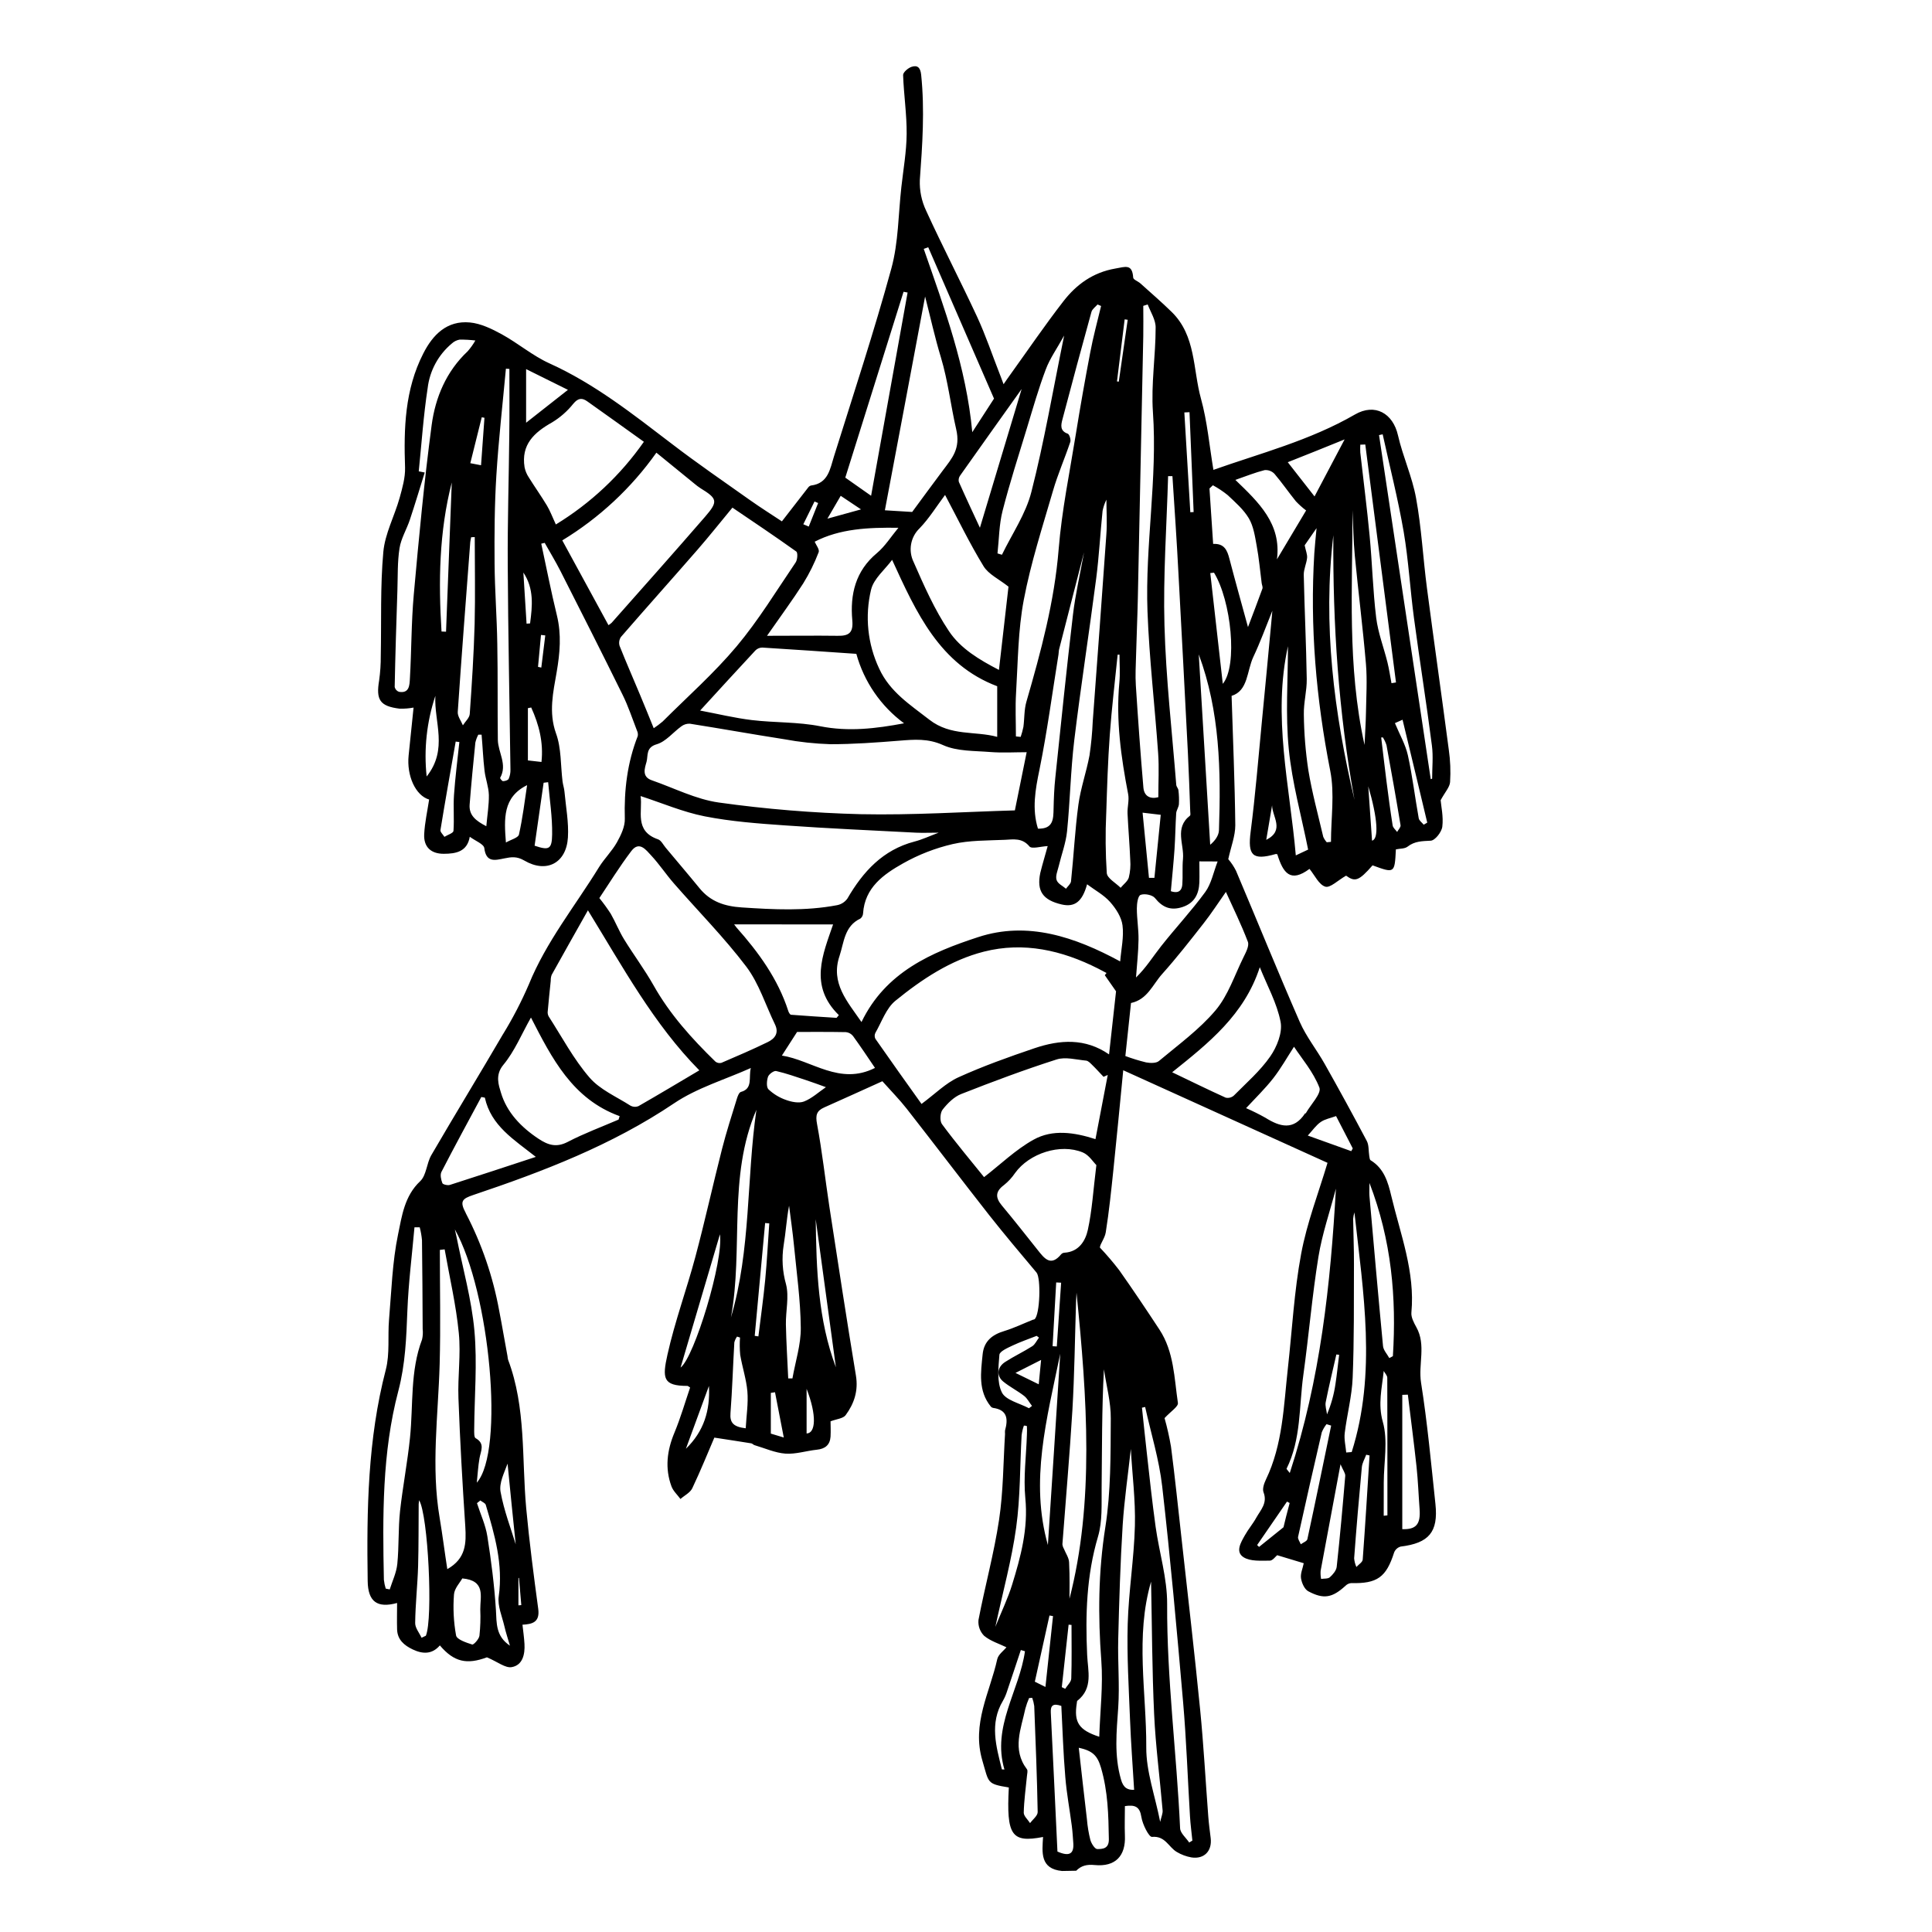 <?xml version="1.0" encoding="UTF-8"?>
<!-- Uploaded to: SVG Repo, www.svgrepo.com, Generator: SVG Repo Mixer Tools -->
<svg fill="#000000" width="800px" height="800px" version="1.1" viewBox="144 144 512 512" xmlns="http://www.w3.org/2000/svg">
 <path d="m425.46 639.83c-5.871-0.562-5.289-4.938-5.039-9.012-8.371 1.625-9.738-0.418-9.074-13.121-5.922-0.973-5.246-1.172-7.012-7.133-2.879-9.758 1.992-18.027 3.945-26.859 0.273-1.246 1.699-2.238 2.434-3.16-1.949-0.949-4.211-1.633-5.887-3.023v0.004c-1.113-1.105-1.668-2.652-1.52-4.211 1.699-8.883 4.125-17.648 5.461-26.574 1.129-7.484 1.102-15.113 1.578-22.723v0.004c-0.027-0.309-0.027-0.621 0-0.93 0.828-3.008 0.664-5.469-3.188-5.988-0.234-0.051-0.441-0.18-0.59-0.367-3.383-4.176-2.641-9.02-2.16-13.805 0.34-3.492 2.512-5.231 5.758-6.203 2.59-0.793 5.039-1.98 7.57-2.988 0.145-0.059 0.332-0.043 0.438-0.137 1.441-1.188 1.719-10.934 0.52-12.359-4.238-5.039-8.484-10.078-12.543-15.215-7.34-9.355-14.516-18.812-21.836-28.172-1.895-2.426-4.074-4.629-6.477-7.32-4.938 2.231-10.164 4.613-15.41 6.945-2.043 0.906-2.34 2.074-1.906 4.383 1.352 7.242 2.16 14.582 3.262 21.859 2.297 14.957 4.578 29.906 7.047 44.832 0.668 4.031-0.48 7.422-2.727 10.473-0.664 0.898-2.391 1.023-4 1.633 0 0.871 0.086 2.477 0 4.059-0.152 2.211-1.441 3.246-3.641 3.469-2.785 0.289-5.586 1.23-8.312 1.035-2.727-0.195-5.477-1.441-8.199-2.246-0.309-0.086-0.555-0.434-0.863-0.477-2.879-0.477-5.809-0.906-9.781-1.52-1.633 3.801-3.598 8.688-5.852 13.43-0.562 1.172-2.066 1.898-3.129 2.836-0.805-1.102-1.914-2.102-2.375-3.332-1.785-4.836-1.188-9.543 0.793-14.273 1.625-3.906 2.801-8.004 4.144-11.941-0.453-0.281-0.582-0.426-0.719-0.426-6.477 0-6.695-1.992-5.281-8.312 1.949-8.75 5.082-17.23 7.398-25.91 2.535-9.484 4.637-19.086 7.066-28.594 1.145-4.504 2.59-8.926 3.953-13.371 0.195-0.633 0.57-1.59 1.035-1.715 3.266-0.871 2-3.852 2.633-6.34-6.816 3.059-14.234 5.238-20.34 9.355-16.453 11.078-34.633 18.043-53.188 24.285-2.965 1-3.707 1.648-2 4.816l-0.012 0.008c4.242 8.141 7.231 16.871 8.867 25.902 0.785 3.996 1.441 8.012 2.195 12.02 0.023 0.312 0.074 0.621 0.152 0.922 4.801 12.73 3.598 26.184 4.801 39.348 0.828 8.91 1.988 17.801 3.188 26.672 0.48 3.598-1.613 4.051-4.176 4.203 0.195 1.77 0.438 3.434 0.531 5.109 0.152 2.758-0.488 5.629-3.391 6.133-1.707 0.297-3.766-1.441-6.559-2.598-5.277 1.957-8.688 1.301-12.473-3.16-2.074 2.418-4.57 2.316-7.199 1.066-2.262-1.078-4.066-2.582-4.137-5.34-0.066-2.309 0-4.629 0-6.969-5.246 1.441-7.715-0.332-7.793-5.801-0.281-18.836 0-37.605 4.809-56.051 1.086-4.203 0.477-8.816 0.848-13.23 0.648-7.562 0.863-15.242 2.402-22.637 1.008-4.836 1.684-10.141 5.852-14.055 1.668-1.57 1.699-4.742 2.949-6.902 6.285-10.797 12.789-21.418 19.074-32.188l0.008 0.004c2.555-4.176 4.812-8.531 6.75-13.027 4.613-11.371 12.328-20.871 18.641-31.156 1.441-2.297 3.426-4.219 4.731-6.551 1.066-1.906 2.16-4.195 2.078-6.285-0.215-7.543 0.664-14.832 3.434-21.879 0.082-0.488 0.008-0.992-0.215-1.438-1.238-3.18-2.309-6.477-3.816-9.5-5.398-10.969-10.926-21.871-16.453-32.77-1.297-2.539-2.785-4.988-4.18-7.473l-0.914 0.215c1.367 6.32 2.598 12.676 4.133 18.949 1.254 5.117 0.828 10.02-0.066 15.18-0.891 5.16-2.16 10.551-0.16 16.137 1.441 3.945 1.203 8.477 1.734 12.738 0.121 0.922 0.434 1.812 0.512 2.727 0.367 4.043 1.16 8.117 0.914 12.129-0.418 6.781-5.664 9.566-11.566 6.109-2-1.164-3.441-0.941-5.305-0.562-2.383 0.477-4.809 1.203-5.289-2.727-0.137-1.074-2.348-1.895-3.852-3.008-0.676 3.945-3.641 4.512-6.91 4.512-3.375 0-5.34-1.801-5.168-5.211 0.16-3.074 0.848-6.125 1.309-9.164-3.598-1.051-5.988-6.297-5.434-11.688 0.438-4.238 0.879-8.477 1.309-12.688l0.004 0.004c-1.223 0.227-2.465 0.324-3.707 0.289-5.219-0.648-6.297-2.316-5.418-7.508 0.301-2.156 0.445-4.336 0.43-6.512 0.188-9.168-0.152-18.391 0.676-27.508 0.438-4.867 2.973-9.523 4.32-14.336 0.719-2.606 1.512-5.356 1.441-8.004-0.359-10.422-0.059-20.691 4.816-30.23 2.547-5.039 6.312-8.816 12.363-8.25 2.879 0.266 5.836 1.699 8.457 3.137 4.32 2.375 8.176 5.691 12.637 7.707 11.949 5.406 22.066 13.422 32.387 21.297 6.699 5.141 13.676 9.926 20.57 14.812 2.965 2.102 6.047 4.043 8.637 5.758 2.348-3.039 4.648-6.016 6.969-8.98 0.18-0.258 0.449-0.445 0.754-0.523 4.562-0.555 5.039-4.398 6.066-7.672 5.176-16.555 10.637-33.109 15.215-49.832 1.898-6.93 1.844-14.395 2.656-21.594 0.52-4.684 1.359-9.355 1.402-14.055 0.043-5.203-0.762-10.414-0.941-15.633 0-0.719 1.309-1.852 2.223-2.16 1.57-0.527 2.359 0.164 2.562 2.094 0.965 9.312 0.332 18.578-0.352 27.867-0.109 2.816 0.465 5.617 1.672 8.16 4.32 9.449 9.141 18.715 13.504 28.105 2.273 4.914 4 10.078 5.973 15.113 0.297 0.719 0.574 1.52 1.043 2.766 0.719-1.066 1.203-1.734 1.676-2.398 4.715-6.559 9.262-13.242 14.207-19.621 3.449-4.441 7.824-7.613 13.719-8.637 2.672-0.453 4.492-1.34 4.75 2.398 0.035 0.547 1.273 0.973 1.895 1.527 2.793 2.512 5.644 4.973 8.328 7.602 6.422 6.289 5.578 15.148 7.723 22.902 1.691 6.102 2.238 12.516 3.312 18.922 12.316-4.363 25.57-7.766 37.512-14.676 5.277-3.051 10.078-0.352 11.406 5.551 1.281 5.606 3.769 10.969 4.785 16.605 1.441 7.859 1.844 15.883 2.879 23.809 1.871 14.293 3.914 28.574 5.793 42.867v-0.004c0.41 2.84 0.523 5.715 0.344 8.578-0.102 1.375-1.34 2.664-2.504 4.816 0.137 1.621 0.77 4.367 0.445 7.004-0.172 1.441-1.93 3.664-3.074 3.723-2.254 0.121-4.246 0.102-6.144 1.582-0.762 0.59-2.059 0.488-3.086 0.719-0.324 6.375-0.324 6.375-6.184 4.231-3.641 4.176-4.648 4.441-7.016 2.734-2.16 1.223-4.219 3.316-5.508 2.914-1.707-0.527-2.793-3.016-4.188-4.707-5.039 3.742-6.981 1.137-8.527-3.871h-0.004c-0.141-0.051-0.289-0.074-0.438-0.062-6.168 1.762-7.434 0.359-6.621-5.945 1.258-9.754 2.043-19.57 2.992-29.363 0.855-8.785 1.688-17.574 2.504-26.371 0.086-0.848 0.152-1.691 0.25-2.793-1.727 4.262-3.188 8.328-5.039 12.234-1.75 3.758-1.352 8.953-5.758 10.32 0.359 11.516 0.855 22.895 0.98 34.281 0 2.844-1.145 5.691-1.863 8.996h0.004c0.809 0.938 1.496 1.973 2.051 3.078 5.656 13.344 11.09 26.773 16.891 40.055 1.719 3.922 4.5 7.371 6.613 11.133 3.809 6.75 7.527 13.551 11.148 20.398 0.598 1.121 0.438 2.633 0.656 3.965 0.07 0.402 0.102 1.008 0.367 1.164 3.547 2.16 4.598 5.758 5.461 9.414 2.434 10.199 6.348 20.152 5.34 30.949-0.113 1.246 0.664 2.691 1.316 3.879 2.629 4.715 0.469 9.801 1.246 14.711 1.684 10.652 2.664 21.41 3.809 32.137 0.793 7.449-1.742 10.371-9.219 11.285-0.789 0.223-1.43 0.801-1.727 1.562-2.094 6.578-4.477 8.293-11.395 8.113-0.57 0.055-1.102 0.312-1.504 0.719-3.469 3.168-5.758 3.648-9.867 1.441-0.992-0.547-1.707-2.16-1.906-3.41-0.203-1.254 0.426-2.547 0.719-4.016l-7.039-2.125c-0.426 0.332-1.188 1.441-1.941 1.441-2.352 0-5.133 0.238-6.953-0.891-2.281-1.441-0.719-3.938 0.332-5.824 0.906-1.625 2.16-3.074 3.039-4.691 1.16-2.051 3.008-3.863 1.906-6.707-0.352-0.906 0.137-2.34 0.625-3.356 4.504-9.355 4.707-19.52 5.824-29.508 1.129-10.121 1.656-20.348 3.519-30.328 1.539-8.277 4.648-16.25 6.988-24.117l-54.137-24.535c-0.938 9.516-1.719 17.906-2.598 26.285-0.582 5.562-1.152 11.133-2.031 16.656-0.258 1.633-1.539 3.117-1.555 4.051l-0.004-0.008c1.801 1.902 3.504 3.898 5.102 5.973 3.664 5.188 7.199 10.465 10.688 15.777 3.863 5.887 3.906 12.832 4.887 19.434 0.145 0.973-1.941 2.273-3.543 4.023l0.004-0.004c0.703 2.492 1.273 5.016 1.707 7.566 1.059 8.141 1.898 16.316 2.809 24.473 1.664 15.059 3.426 30.098 4.91 45.172 0.93 9.43 1.441 18.895 2.16 28.344 0.145 1.938 0.41 3.859 0.641 5.758 0.402 3.398-1.719 5.629-5.102 5.109l-0.008-0.004c-1.367-0.242-2.68-0.73-3.871-1.441-2.16-1.258-3.043-4.32-6.57-3.996-0.805 0.078-2.519-3.324-2.82-5.281-0.418-2.734-1.668-3.281-4.363-2.879 0 2.555-0.102 5.188 0 7.809 0.246 5.418-2.535 8.348-8.031 7.809-2.035-0.203-3.519 0.145-4.879 1.512zm-12.508-281.07c1.215-5.988 2.16-10.715 3.125-15.418-3.238 0-6.477 0.207-9.664-0.051-4.211-0.34-8.789-0.16-12.48-1.828-4.016-1.812-7.637-1.488-11.602-1.172-6.09 0.488-12.234 0.938-18.301 0.93h-0.004c-4.106-0.133-8.195-0.574-12.234-1.324-8.336-1.297-16.641-2.793-24.973-4.109h-0.004c-0.82-0.039-1.629 0.219-2.281 0.719-2.16 1.57-4.082 4.023-6.477 4.723-2.981 0.855-2.262 3.023-2.727 4.691-0.469 1.668-1.309 3.922 1.395 4.859 5.902 2.051 11.68 5.039 17.754 5.894 12.477 1.746 25.043 2.777 37.637 3.094 13.773 0.289 27.586-0.633 40.836-1.008zm8.637 9.465c-1.727 0.078-4.168 0.836-4.777 0.086-1.938-2.332-4.269-1.852-6.535-1.75-4.613 0.203-9.355 0.109-13.805 1.129-4.613 1.07-9.051 2.797-13.172 5.125-5.109 2.879-10.125 6.371-10.578 13.242v0.004c-0.031 0.543-0.293 1.047-0.723 1.379-4.238 1.992-4.32 6.297-5.519 9.91-2.434 7.199 2.109 12.09 5.824 17.504 6.391-13.273 18.59-18.484 30.891-22.5 13.137-4.32 25.68-0.059 37.664 6.434 0.266-3.266 1.016-6.477 0.617-9.566-0.281-2.195-1.77-4.477-3.305-6.203-1.656-1.855-3.996-3.109-6.066-4.656 0.188-0.266 0-0.102-0.051 0.102-1.246 4.469-3.246 6.039-6.715 5.227-4.981-1.164-6.648-3.547-5.656-8.34 0.605-2.484 1.375-4.918 1.965-7.125zm15.195 34.215 0.453-0.59c-0.754-0.395-1.496-0.801-2.254-1.18-9.586-4.844-19.691-7.148-30.23-4.477-8.844 2.246-16.461 7.328-23.449 13.012-2.469 2-3.641 5.613-5.324 8.527-0.242 0.488-0.242 1.062 0 1.551 4.168 5.973 8.391 11.906 12.234 17.273 3.656-2.707 6.414-5.519 9.754-7.047 6.535-2.965 13.336-5.398 20.152-7.707s13.504-2.719 19.793 1.625c0.664-5.965 1.301-11.754 1.852-16.719zm-98.684-123.91c-3.254 3.938-6.168 7.609-9.242 11.141-6.738 7.738-13.582 15.379-20.305 23.133h0.004c-0.473 0.695-0.602 1.566-0.355 2.367 1.707 4.32 3.598 8.578 5.375 12.867 1.215 2.879 2.383 5.809 3.664 8.945l0.004 0.004c0.82-0.547 1.613-1.141 2.367-1.781 6.586-6.578 13.617-12.789 19.582-19.895 5.816-6.93 10.566-14.762 15.668-22.27 0.48-0.719 0.598-2.562 0.164-2.879-5.727-4.09-11.594-8.02-16.926-11.633zm-35.266 103.47c1.078 1.328 2.086 2.711 3.016 4.148 1.266 2.211 2.211 4.621 3.543 6.793 2.519 4.094 5.418 7.969 7.781 12.148 4.32 7.688 10.148 14.145 16.418 20.246h-0.004c0.445 0.352 1.031 0.473 1.582 0.332 4.133-1.77 8.262-3.543 12.293-5.508 1.852-0.898 3.043-2.359 1.914-4.684-2.496-5.125-4.211-10.797-7.586-15.285-5.879-7.758-12.797-14.738-19.215-22.094-2.086-2.391-3.852-5.074-6.008-7.391-1.352-1.441-3.152-3.945-5.254-1.18-3.207 4.227-6 8.781-8.48 12.473zm89.91-17.332c-2.297 0-4.152 0.086-6.004 0-11.574-0.605-23.152-1.109-34.719-1.93-7.117-0.496-14.285-1.027-21.27-2.402-5.758-1.137-11.301-3.527-16.992-5.375 0.605 3.922-1.77 9.277 4.637 11.473 0.828 0.289 1.367 1.441 2.016 2.211 2.992 3.598 6.016 7.117 8.961 10.73 2.945 3.613 6.723 4.809 11.184 5.102 8.457 0.562 16.898 1 25.293-0.598h-0.004c1.094-0.211 2.062-0.836 2.715-1.742 4.152-7.148 9.391-12.91 17.777-15.113 2.07-0.531 4.043-1.469 6.402-2.352zm-92.941 20.578c-3.18 5.648-6.422 11.363-9.609 17.109-0.18 0.496-0.262 1.02-0.242 1.547-0.281 2.719-0.57 5.441-0.805 8.168h-0.004c-0.047 0.457 0.051 0.914 0.273 1.312 3.512 5.449 6.586 11.285 10.797 16.164 2.769 3.219 7.141 5.082 10.852 7.457h0.004c0.66 0.367 1.457 0.414 2.156 0.121 5.391-3.094 10.73-6.289 16.102-9.473-12.047-12.199-20.23-27.289-29.523-42.406zm5.449-75.57c0.293-0.184 0.57-0.391 0.828-0.617 8.285-9.355 16.625-18.715 24.793-28.141 3.512-4.059 3.246-4.785-1.281-7.562v-0.004c-0.523-0.34-1.023-0.711-1.496-1.117l-10.148-8.27c-6.637 9.371-15.125 17.281-24.938 23.242zm132.31 119.2-1.117 0.488c-1.008-1.059-1.988-2.16-3.031-3.168-0.469-0.461-1.027-1.074-1.59-1.121-2.613-0.246-5.484-1.059-7.832-0.301-8.527 2.727-16.934 5.871-25.277 9.156-1.906 0.754-3.598 2.453-4.914 4.125-0.668 0.855-0.793 3.023-0.164 3.859 3.727 5.039 7.746 9.801 11.148 14.035 4.356-3.359 8.379-7.297 13.129-9.926 5.039-2.809 10.797-1.949 16.395-0.137 1.094-5.707 2.172-11.348 3.254-17.012zm-53.98-93.191c-6.16-4.547-10.613-11.031-12.645-18.41-8.637-0.59-16.777-1.164-24.93-1.664h-0.004c-0.684 0.004-1.34 0.281-1.82 0.77-4.836 5.188-9.621 10.438-14.645 15.922 4.606 0.871 9.133 1.973 13.719 2.527 6.016 0.719 12.184 0.461 18.094 1.633 7.527 1.496 14.766 0.625 22.215-0.777zm24.688 3.598v-13.422c-15.242-5.758-21.418-19.434-27.852-33.496-1.898 2.582-4.887 4.981-5.578 7.918h-0.004c-1.68 7.016-0.918 14.395 2.16 20.922 2.844 6.168 8.191 9.551 13.301 13.531 5.656 4.402 12.113 2.934 17.957 4.539zm33.977 84.582c1.793 0.668 3.625 1.23 5.484 1.684 1.094 0.203 2.656 0.25 3.391-0.367 5.16-4.32 10.723-8.355 15.02-13.445 3.34-3.965 5.039-9.301 7.406-14.078 0.625-1.273 1.555-3 1.152-4.066-1.742-4.586-3.914-9.004-5.824-13.223-2.059 2.922-3.828 5.68-5.844 8.242-3.598 4.598-7.199 9.211-11.105 13.574-2.445 2.742-3.871 6.707-8.203 7.621-0.496 4.582-0.988 9.293-1.492 14.051zm-47.797-148.7c-2.297 3.066-4.231 6.234-6.742 8.832-2.422 2.316-3.062 5.93-1.594 8.938 2.75 6.277 5.562 12.645 9.355 18.309 3.09 4.66 8.129 7.637 13.262 10.293 0.906-7.918 1.762-15.418 2.527-22.066-2.504-1.988-5.289-3.262-6.613-5.426-3.676-6.012-6.734-12.363-10.195-18.879zm-79.816-14.086c-5.281-3.777-10.125-7.269-15-10.715-1.383-0.98-2.426-0.898-3.691 0.617-1.578 1.98-3.496 3.668-5.664 4.973-4.742 2.672-8.219 5.879-7.262 11.883 0.199 0.965 0.582 1.879 1.129 2.695 1.555 2.496 3.266 4.902 4.785 7.422 0.836 1.383 1.395 2.922 2.375 5.039v-0.004c9.207-5.613 17.148-13.07 23.328-21.91zm74.527-38.504c-3.598 19.266-7.152 38.051-10.66 56.656l7.234 0.445c2.496-3.375 5.277-7.199 8.117-10.984 2.441-3.254 4.773-5.758 3.535-10.996-1.441-6.246-2.16-12.746-4.039-18.992-1.598-5.234-2.762-10.586-4.188-16.129zm45.387 230.19c-0.82-0.801-1.965-2.676-3.598-3.356-5.953-2.469-14.188 0.238-17.938 5.441-0.824 1.219-1.824 2.305-2.973 3.223-2.266 1.676-2.289 3.289-0.555 5.375 3.219 3.859 6.328 7.809 9.457 11.746 1.785 2.238 3.492 4.637 6.32 1.152v0.004c0.223-0.219 0.516-0.352 0.828-0.367 3.801-0.23 5.551-3.129 6.191-6.023 1.141-5.199 1.445-10.605 2.266-17.195zm-149.84-39.105c-2.453 4.32-4.32 8.938-7.336 12.559-2.238 2.699-1.18 5.461-0.641 7.277 1.547 5.262 5.348 9.234 10.02 12.316 2.512 1.656 4.707 2.359 7.688 0.812 4.32-2.254 8.977-3.973 13.488-5.922l0.281-0.914c-12.516-4.535-17.949-15.332-23.5-26.129zm151.09-188.57-0.938-0.402c-0.555 0.648-1.402 1.211-1.613 1.957-2.625 9.484-5.188 18.988-7.695 28.508-0.359 1.395-0.754 3.031 1.402 3.777 0.445 0.152 0.887 1.578 0.676 2.203-1.441 4.32-3.312 8.543-4.586 12.957-2.785 9.574-5.879 19.109-7.731 28.875-1.527 8.039-1.547 16.383-2.043 24.602-0.238 3.852-0.043 7.731-0.043 11.594l1.254 0.121h0.008c0.293-0.859 0.535-1.738 0.719-2.629 0.301-2.231 0.18-4.562 0.801-6.695 3.836-13.258 7.426-26.5 8.543-40.398 0.828-10.258 2.93-20.41 4.57-30.59 1.16-7.199 2.422-14.355 3.785-21.477 0.781-4.199 1.914-8.293 2.891-12.402zm-75.902 62.465c0.344 0.836 1.34 2.066 1.059 2.777-1.098 2.879-2.465 5.648-4.09 8.27-2.82 4.41-5.945 8.637-9.602 13.891 6.836 0 12.789-0.078 18.715 0 2.992 0.059 4.188-0.805 3.887-4.125-0.613-6.844 0.828-13.055 6.527-17.793 2.16-1.812 3.75-4.375 5.688-6.707-7.988-0.113-15.52 0.238-22.184 3.688zm88.254-62.867-1.172 0.367c0 2.684 0.051 5.371 0 8.055-0.48 23.16-0.961 46.324-1.441 69.488-0.109 5.039-0.34 10.078-0.469 15.113-0.07 2.648-0.23 5.305-0.059 7.918 0.582 9.031 1.223 18.059 2 27.07 0.207 2.402 1.906 3.109 3.957 2.57 0-4 0.223-7.809-0.043-11.594-0.879-12.559-2.359-25.09-2.828-37.656-0.648-17.613 2.676-35.137 1.441-52.836-0.512-7.379 0.719-14.871 0.719-22.312 0.055-2.062-1.312-4.125-2.106-6.184zm6.477 203.47c4.836 2.316 9.48 4.598 14.188 6.731 0.766 0.176 1.57-0.027 2.16-0.547 3.324-3.359 6.981-6.527 9.645-10.363 1.77-2.539 3.297-6.34 2.75-9.164-0.965-5.004-3.598-9.68-5.512-14.496-4.086 12.617-13.605 20.141-23.223 27.84zm-192.09 131.68c4.988-2.82 5.039-6.894 4.766-11.355-0.754-11.309-1.395-22.629-1.812-33.949-0.215-5.758 0.668-11.559 0.094-17.273-0.719-7.434-2.453-14.785-3.75-22.168l-1.273 0.145c0 10.078 0.23 20.203-0.051 30.293-0.383 13.574-2.309 27.141 0 40.723 0.754 4.481 1.309 8.973 2.027 13.586zm76.016-170.87c0.184 0.27 0.375 0.531 0.586 0.785 5.879 6.602 11.027 13.676 13.77 22.188 0.121 0.375 0.445 0.957 0.719 0.98 4.023 0.316 8.047 0.562 12.07 0.82l0.605-0.719c-7.981-7.801-4.231-16.113-1.527-24.039zm-83.32 80.285h-1.395c-0.656 7.363-1.59 14.711-1.879 22.09-0.281 7.199-0.527 14.148-2.398 21.273-4.32 16.352-4.168 33.238-3.828 50.043 0.086 0.793 0.25 1.578 0.488 2.34l1.059 0.215c0.719-2.246 1.777-4.449 2.008-6.742 0.461-4.629 0.23-9.355 0.719-13.957 0.719-6.519 1.98-12.992 2.648-19.52 0.887-8.695 0-17.598 3.195-26.02 0.211-0.906 0.262-1.844 0.16-2.769-0.043-7.852-0.07-15.695-0.18-23.543-0.105-1.152-0.305-2.293-0.598-3.41zm199.47-199.07h-1.145c-0.375 13.172-1.332 26.355-0.965 39.512 0.387 14.121 2.008 28.199 3.125 42.297 0.035 0.488 0.527 0.938 0.574 1.441 0.152 1.223 0.195 2.457 0.129 3.688-0.059 0.793-0.633 1.555-0.719 2.348-0.203 3.18-0.23 6.375-0.445 9.559-0.25 3.656-0.633 7.305-0.973 11.148 1.484 0.52 2.879 0.34 3.043-1.812 0.164-2.152-0.043-4.504 0.172-6.738 0.367-3.844-2.34-8.211 1.852-11.465 0.195-0.16 0.094-0.719 0.07-1.129-0.195-5.133-0.352-10.262-0.613-15.379-0.812-15.914-1.648-31.828-2.512-47.73-0.438-8.594-1.039-17.168-1.594-25.738zm-175.71-28.414-0.922-0.059c-0.871 9.441-1.949 18.871-2.535 28.336-0.48 7.746-0.527 15.523-0.469 23.289 0.051 7.125 0.617 14.242 0.719 21.367 0.16 8.449 0.035 16.906 0.145 25.355 0.051 3.348 2.598 6.559 0.613 10.078-0.07 0.129 0.504 0.891 0.754 0.879 0.527 0 1.316-0.23 1.496-0.605h0.004c0.34-0.773 0.5-1.613 0.477-2.461-0.238-18.102-0.625-36.195-0.719-54.289-0.07-11.516 0.297-22.988 0.41-34.477 0.078-5.812 0.027-11.613 0.027-17.414zm-24.016 27.141 1.578 0.309c-1.301 4.18-2.562 8.379-3.945 12.539-0.844 2.535-2.332 4.938-2.734 7.527-0.574 3.664-0.438 7.441-0.562 11.172-0.281 8.535-0.555 17.066-0.719 25.602l-0.004-0.004c0.129 0.59 0.551 1.07 1.117 1.277 2.793 0.512 2.82-1.812 2.914-3.41 0.438-7.449 0.367-14.941 1.035-22.371 1.348-14.984 2.75-29.977 4.734-44.883 0.98-7.348 3.871-14.23 9.527-19.555h0.004c0.781-0.887 1.469-1.852 2.051-2.879-1.379-0.168-2.769-0.242-4.16-0.23-0.77 0.133-1.484 0.484-2.059 1.016-3.57 2.969-5.867 7.195-6.418 11.809-1.117 7.293-1.613 14.703-2.363 22.082zm182.23 7.508c-0.465 0.945-0.809 1.945-1.016 2.977-0.617 5.945-0.922 11.934-1.684 17.863-1.855 14.309-4.082 28.574-5.816 42.895-0.965 8.012-1.102 16.121-1.914 24.16-0.316 3.125-1.477 6.168-2.215 9.254-0.289 1.203-0.887 2.555-0.57 3.598 0.316 1.043 1.625 1.59 2.504 2.359 0.461-0.656 1.258-1.273 1.332-1.965 0.719-6.773 1.043-13.582 1.957-20.316 0.598-4.398 2.117-8.637 2.938-13.027v0.008c0.445-3 0.734-6.019 0.863-9.047 1.215-16.473 2.453-32.949 3.598-49.422 0.246-3.16 0.023-6.363 0.023-9.336zm-1.895 327.84c0.23-6.93 1.043-13.602 0.547-20.152-0.898-11.875-0.805-23.551 1.066-35.391 1.484-9.438 1.383-19.16 1.441-28.789 0.043-4.32-1.172-8.695-1.812-13.043-0.574 10.535-0.496 20.953-0.613 31.367-0.051 4.32 0.246 8.883-0.957 12.957-3.066 10.336-3.359 20.77-2.879 31.371 0.18 4.203 1.641 8.801-2.578 12.121-0.145 0.113-0.129 0.434-0.164 0.656-0.801 5.023 0.48 7.129 5.949 8.902zm57.578-320.28-3.144 4.535c0.301 1.441 0.719 2.391 0.648 3.297-0.145 1.531-0.914 3.039-0.887 4.543 0.203 9.199 0.648 18.391 0.793 27.586 0.051 3.129-0.848 6.285-0.77 9.414v-0.004c0.055 4.938 0.453 9.863 1.188 14.746 0.984 5.953 2.578 11.797 3.957 17.676 0.23 0.527 0.543 1.012 0.93 1.441l1.117-0.109c0-6.277 1.008-12.754-0.188-18.801-3.758-19.102-5.414-38.262-4.227-57.68 0.121-1.918 0.344-3.875 0.59-6.633zm-33.742 348.31 0.844-0.512c-0.215-2.16-0.504-4.269-0.633-6.414-0.613-10.078-0.949-20.152-1.82-30.23-1.656-19.109-3.375-38.219-5.551-57.27-0.805-7.082-2.965-14-4.512-20.996l-0.844 0.188c0.426 3.988 0.828 7.973 1.281 11.953 0.719 6.543 1.441 13.098 2.34 19.629 0.957 6.824 3.082 13.625 3.051 20.426-0.094 19.906 2.535 39.629 3.434 59.457 0.059 1.281 1.562 2.504 2.41 3.769zm-186.66-197.4-0.938-0.172c-3.543 6.602-7.133 13.18-10.559 19.836-0.402 0.777-0.113 2.078 0.238 2.992 0.145 0.375 1.441 0.656 2 0.469 7.477-2.383 14.922-4.852 22.766-7.426-5.801-4.594-11.867-8.234-13.508-15.699zm192.94-162.29-0.906 0.855c0.324 4.867 0.648 9.73 0.973 14.691 2.988-0.16 3.742 1.719 4.32 3.965 1.613 6.184 3.348 12.328 4.914 18.074 1.18-3.109 2.539-6.629 3.82-10.176 0.152-0.41-0.121-0.965-0.188-1.441-0.438-3.34-0.719-6.695-1.34-9.996-0.445-2.453-0.828-5.102-2.059-7.199-1.391-2.352-3.598-4.262-5.637-6.184l0.004 0.004c-1.223-0.98-2.527-1.848-3.902-2.594zm-20.871 345.74c-0.383-6.363-0.848-12.473-1.086-18.598-0.332-8.457-0.855-16.93-0.617-25.379 0.25-8.688 1.684-17.332 1.906-26.02 0.18-6.836-0.719-13.711-1.078-20.348-0.719 6.621-1.719 13.387-2.16 20.152-0.625 10.078-0.93 20.152-1.18 30.23-0.152 6.047 0.395 12.113 0 18.129-0.445 6.398-1.102 12.688 0.719 19.031 0.637 2.356 1.848 2.852 3.496 2.789zm-3.879-300.85h-0.488c-0.719 7.082-1.57 14.156-2.086 21.254-0.504 6.953-0.719 13.934-0.941 20.871l-0.004 0.004c-0.246 5.25-0.195 10.512 0.148 15.754 0.113 1.395 2.391 2.606 3.672 3.902 0.719-0.887 1.836-1.676 2.16-2.699 0.383-1.531 0.512-3.113 0.387-4.688-0.164-4.109-0.527-8.211-0.719-12.32-0.07-1.707 0.48-3.484 0.164-5.109-1.879-9.781-3.266-19.57-2.332-29.574 0.238-2.41 0.039-4.906 0.039-7.391zm-14.668-84.566c-1.941 3.512-3.785 6.09-4.859 8.953-1.906 5.039-3.406 10.301-4.981 15.488-2.231 7.32-4.578 14.602-6.477 22.008-0.93 3.641-0.93 7.519-1.348 11.293l1.18 0.352c2.672-5.535 6.32-10.797 7.801-16.656 3.398-13.281 5.711-26.918 8.684-41.438zm-51.16 42.465c3.18-17.734 6.426-35.801 9.672-53.863l-1.074-0.195c-5.195 16.555-10.398 33.172-15.438 49.25zm52.539 292.42c6.637-25.609 4.723-53.262 1.898-81.227-0.059 1.074-0.102 1.836-0.129 2.59-0.301 9.527-0.41 19.074-0.965 28.586-0.719 11.848-1.762 23.664-2.648 35.504l0.004 0.004c0.047 0.41 0.18 0.805 0.387 1.164 0.477 1.203 1.332 2.375 1.383 3.598 0.207 3.902 0.102 7.762 0.102 9.797zm46.781-130.16h0.004c1.762 0.766 3.484 1.621 5.16 2.562 3.852 2.41 7.457 3.469 10.508-1.129 0.035-0.051 0.188 0 0.215-0.07 1.297-2.297 4.176-5.203 3.598-6.773-1.598-4.168-4.707-7.75-6.731-10.84-1.77 2.719-3.441 5.715-5.519 8.379-2.078 2.66-4.648 5.168-7.176 7.887zm-12.328-65.371c0 1.898 0.059 3.75 0 5.594-0.121 3.039-1.289 5.426-4.391 6.477-3.102 1.051-5.332 0.195-7.379-2.359-0.676-0.836-2.777-1.246-3.816-0.828-0.719 0.297-0.98 2.34-0.98 3.598 0 2.766 0.488 5.527 0.445 8.293-0.043 3.332-0.434 6.664-0.668 9.996 2.719-2.633 4.527-5.613 6.68-8.328 3.816-4.836 8.047-9.355 11.668-14.316 1.613-2.211 2.16-5.195 3.281-8.105zm-197.3 97.523c0.297 1.309 0.383 1.668 0.453 2.035 1.641 8.277 3.973 16.488 4.731 24.836 0.777 8.637 0 17.387-0.059 26.098 0 0.812-0.059 2.16 0.383 2.367 2.562 1.441 1.359 3.375 1.023 5.312-0.375 2.16-0.488 4.32-0.719 6.477 7.41-8.402 3.492-50.5-5.812-67.125zm233.49-10.797c-1.578 6.023-3.641 11.961-4.637 18.078-1.676 10.387-2.547 20.871-4 31.336-1.16 8.328-0.547 16.992-4.457 24.836 0 0.043 0.129 0.172 0.863 1.109 8.133-24.863 10.797-49.973 12.23-75.359zm-122.15-31.992c-1.949-2.879-3.82-5.688-5.809-8.434-0.457-0.59-1.137-0.973-1.879-1.051-4.555-0.086-9.117-0.051-12.957-0.051l-4.027 6.262c7.957 1.238 15.32 8.004 24.672 3.273zm43.184-63.406c4.074 0.113 4.09-2.547 4.144-5.297 0.059-2.75 0.164-5.449 0.453-8.148 1.512-14.445 2.988-28.898 4.691-43.312 0.625-5.269 1.836-10.473 2.93-16.496-2.352 9.133-4.484 17.426-6.606 25.715-0.113 0.445-0.086 0.922-0.164 1.383-1.641 10.168-2.992 20.402-5.039 30.496-1.117 5.344-2.016 10.477-0.402 15.66zm-4.32-116.51c-4.828 6.781-10.578 14.832-16.289 22.918l0.004-0.004c-0.359 0.477-0.492 1.086-0.367 1.668 1.949 4.398 4 8.746 5.594 12.184zm88.188 218.2c-0.168 0.559-0.281 1.133-0.336 1.715 0.051 3.957 0.23 7.918 0.215 11.883-0.035 10.078 0.066 20.152-0.344 30.23-0.195 4.902-1.504 9.754-2.102 14.652-0.203 1.676 0.246 3.434 0.395 5.152l1.453-0.117c6.629-20.93 3.082-42.195 0.719-63.516zm-20.531-173.06 7.731-12.957v0.004c-0.965-0.73-1.867-1.539-2.699-2.418-1.949-2.398-3.691-4.957-5.691-7.297l-0.004-0.004c-0.672-0.703-1.633-1.066-2.606-0.977-2.492 0.625-4.894 1.605-7.75 2.59 6.188 5.953 12.25 11.652 11.02 21.059zm-74.98-42.598c-5.969-13.754-11.727-26.941-17.434-40.113l-1.188 0.438c5.441 15.668 11.258 31.25 12.863 48.574 2.258-3.465 4.176-6.434 5.758-8.898zm115.74 100.86 0.367-0.137c0-2.93 0.324-5.894-0.059-8.773-1.441-11.277-3.254-22.52-4.758-33.828-1.016-7.594-1.441-15.281-2.719-22.816-1.496-8.68-3.684-17.238-5.57-25.844l-0.965 0.207c4.562 30.406 9.129 60.805 13.703 91.191zm-93.277 256.68c0.719 6.559 1.441 12.754 2.16 18.941 0.152 1.848 0.453 3.68 0.906 5.477 0.266 0.957 1.18 2.41 1.82 2.426 1.441 0 3.129-0.059 3.086-2.633-0.102-6.383-0.238-12.633-2.086-18.93-0.934-3.152-2.129-4.469-5.887-5.281zm31.797-289.75c1.008 16.793 2.019 33.609 3.031 50.445 1.258-1.027 2.281-2.426 2.324-3.859 0.531-15.754 0.273-31.445-5.356-46.59zm-12.637 245.73c-4.246 14.547-1.203 29.301-1.273 43.961-0.035 6.328 2.297 12.66 3.691 19.699 0.301-1.375 0.719-2.238 0.641-3.059-0.719-8.484-1.852-16.949-2.246-25.449-0.547-11.703-0.57-23.43-0.812-35.152zm-23.75 32.941c-2.262-0.785-2.922-0.109-2.82 1.793 0.613 12.359 1.188 24.715 1.758 36.793 3.152 1.395 4.406 0.605 4.203-2.231-0.109-1.539-0.203-3.086-0.402-4.613-0.562-4.32-1.367-8.559-1.715-12.863-0.543-6.32-0.73-12.668-1.055-18.879zm80.52-334.3-1.324 0.051v-0.004c-0.035 0.703-0.035 1.402 0 2.102 0.828 7.383 1.785 14.754 2.484 22.152 0.684 7.199 0.848 14.395 1.727 21.594 0.488 4 2 7.867 2.981 11.812 0.453 1.828 0.719 3.699 1.074 5.551l1.195-0.195zm1.102 195.66c0 1.477-0.07 2.492 0 3.484 1.172 13.266 2.332 26.527 3.598 39.785 0.109 1.102 1.086 2.125 1.664 3.18l0.949-0.504c0.973-15.508-0.352-30.73-6.219-45.926zm-1.301-116.07c0.152-3.297 0.332-5.844 0.375-8.391 0.066-4.32 0.359-8.703 0-13.004-0.812-9.574-2.031-19.117-2.949-28.688-0.383-4.008-0.426-8.055-0.617-12.086 0.023 20.523-1.453 41.109 3.184 62.188zm-152.73 167.91h1.117c0.785-4.477 2.262-8.961 2.211-13.43-0.07-7.277-1.094-14.539-1.801-21.801-0.34-3.519-0.863-7.023-1.301-10.535-0.676 3.547-0.863 7.055-1.441 10.492v-0.004c-0.535 3.449-0.32 6.973 0.633 10.328 0.855 3.332-0.102 7.098-0.035 10.668 0.098 4.758 0.402 9.516 0.617 14.281zm-97.164 68.727 1.137-0.539c1.93-4.594 0.598-32.043-1.793-35.906v-0.004c-0.055 0.328-0.094 0.656-0.113 0.988-0.043 5.5 0 10.996-0.152 16.488-0.152 5.039-0.719 10.031-0.777 15.059-0.027 1.293 1.094 2.609 1.691 3.914zm261.38-64.422-1.484 0.051v35.59c3.598 0.129 4.902-1.223 4.586-5.356-0.281-3.723-0.41-7.457-0.805-11.164-0.691-6.379-1.527-12.746-2.305-19.125zm-250.59 48.695c-0.617 1.129-2.094 2.648-2.203 4.262-0.281 3.629-0.094 7.277 0.555 10.859 0.207 1.074 2.691 1.898 4.269 2.398 0.395 0.121 1.801-1.441 1.922-2.316v-0.004c0.25-2.312 0.324-4.641 0.223-6.965-0.035-3.422 1.52-7.668-4.766-8.234zm71.195-69.172c5.32-17.992 4.102-36.707 6.75-55.016-7.648 17.738-3.402 36.805-6.75 55.012zm83.992 60.328c1.074-16.555 2.16-33.109 3.273-50.691-3.59 17.414-8.066 33.73-3.273 50.688zm-151.86-267.12-0.98 0.043c-0.078 0.438-0.203 0.871-0.238 1.309-1.129 15-2.297 29.984-3.312 44.988-0.078 1.145 0.879 2.359 1.359 3.547 0.633-1.008 1.75-1.973 1.82-3.016 0.562-7.969 1.078-15.941 1.297-23.922 0.184-7.641 0.027-15.301 0.027-22.949zm215.51 28.789c-4.168 18.785 0.445 37.066 2.051 55.57l3.266-1.539c-1.785-8.945-4.254-17.719-5.125-26.629-0.91-9.086-0.219-18.285-0.219-27.418zm-67.805 278.82-0.828 0.066c-0.395 0.902-0.723 1.836-0.984 2.785-1.129 5.375-3.598 10.797 0.418 16.086 0.289 0.375 0.043 1.188 0 1.793-0.309 3.231-0.777 6.477-0.848 9.711 0 0.906 1.086 1.844 1.676 2.766 0.719-0.98 2.031-1.965 2.016-2.938-0.164-9.355-0.555-18.715-0.914-28.121l-0.004-0.004c-0.102-0.73-0.281-1.449-0.531-2.144zm79.805-308.09c-2.828 23.695 0.164 47.004 5.606 70.129-4.238-23.18-5.773-46.566-5.606-70.129zm1.898 246.2c-1.914 10.227-3.598 19.246-5.277 28.277h0.004c-0.043 0.703 0 1.414 0.129 2.109 0.793-0.129 1.805 0 2.309-0.438 0.812-0.719 1.719-1.785 1.828-2.785 0.871-8.012 1.59-16.043 2.262-24.074 0.059-0.73-0.59-1.516-1.254-3.09zm-13.992-265.58 7.109 9.09 7.973-15.113c-5.184 2.121-10.105 4.078-15.082 6.051zm-17.203 58.758c4.016-4.887 2.215-22.059-2.332-29.465l-0.984 0.109c1.082 9.566 2.16 19.105 3.32 29.383zm-105.18 106.88c-1.777-0.633-3.504-1.289-5.262-1.863-2.633-0.863-5.254-1.801-7.918-2.41-0.605-0.137-1.906 0.812-2.16 1.512-0.344 1.027-0.477 2.75 0.129 3.348h0.004c1.344 1.262 2.941 2.223 4.688 2.82 1.441 0.52 3.391 0.914 4.731 0.387 2.078-0.812 3.84-2.461 5.789-3.793zm-79.449-176.08 11.082-8.715-11.082-5.496zm124.35 319.11c1.691-4.195 3.332-7.57 4.426-11.113 2.316-7.473 4.32-14.941 3.519-23.031-0.531-5.492 0.238-11.113 0.418-16.676v0.004c0.043-0.801 0.043-1.602 0-2.398-0.254-0.09-0.523-0.133-0.793-0.121-0.301 0.836-0.504 1.707-0.609 2.59-0.453 8.148-0.324 16.359-1.441 24.414-1.18 8.555-3.504 16.957-5.519 26.332zm-136.15-236.44h-0.871c-0.352 0.664-0.613 1.367-0.781 2.098-0.555 5.461-1.086 10.934-1.512 16.402-0.223 2.844 1.613 4.32 4.418 5.758 0.273-3 0.719-5.648 0.676-8.277-0.059-2.16-0.891-4.254-1.145-6.406-0.375-3.16-0.496-6.371-0.785-9.574zm225.14 183.1-1.223-0.383v0.004c-0.52 0.656-0.941 1.383-1.258 2.16-2.144 9.223-4.238 18.453-6.277 27.688-0.129 0.582 0.453 1.316 0.719 1.98 0.598-0.445 1.625-0.801 1.742-1.352 2.16-9.992 4.219-20.047 6.301-30.094zm-233.04-249.94c-3.359 13.094-3.547 26.27-2.715 39.5l1.195 0.051c0.512-13.195 1.016-26.379 1.52-39.551zm71.066 199.25-10.43 35.309c3.637-2.711 11.453-28.391 10.43-35.324zm5.32 27.352-0.785-0.25v-0.004c-0.332 0.465-0.578 0.988-0.719 1.539-0.359 6.246-0.547 12.516-1.023 18.758-0.203 2.59 0.848 3.633 4.039 4.008 0.18-3.359 0.719-6.621 0.438-9.824s-1.359-6.406-1.898-9.637c-0.145-1.535-0.164-3.082-0.051-4.621zm-60.961 81.703c-0.555-1.922-1.102-3.543-1.484-5.203-0.605-2.621-1.855-5.383-1.496-7.918 1.211-8.484-1.094-16.336-3.434-24.234-0.145-0.496-0.965-0.785-1.441-1.172l-0.891 0.719c0.941 2.922 2.273 5.758 2.75 8.781 1.023 6.477 1.855 13.004 2.273 19.539 0.195 3.504-0.07 6.918 3.723 9.457zm227.8-50.453-0.887-0.195c-0.402 1.109-1.059 2.16-1.164 3.332-0.754 8.031-1.441 16.07-2.035 24.109h-0.004c0.074 0.797 0.273 1.578 0.598 2.312 0.582-0.656 1.625-1.266 1.676-1.965 0.684-9.223 1.238-18.426 1.816-27.625zm-217.68-178.42-1.203 0.145c-0.801 5.547-1.598 11.109-2.391 16.684 3.766 1.266 4.594 1.016 4.648-3 0.074-4.602-0.664-9.223-1.055-13.828zm201.31 93.645 11.516 4.133 0.402-0.719c-1.52-2.938-3.031-5.879-4.426-8.578-1.527 0.562-2.981 0.805-4.059 1.57-1.23 0.836-2.125 2.168-3.434 3.594zm-43.781-85.57c0.59 6.023 1.145 11.645 1.691 17.273h1.441c0.555-5.535 1.109-11.078 1.676-16.703zm-31.172 222.23-1.094-0.324c-1.215 3.656-2.418 7.312-3.656 10.953v0.004c-0.27 0.863-0.633 1.695-1.078 2.481-3.598 6.004-1.805 12.09-0.297 18.164 0 0.066 0.402 0.035 0.684 0.059-3.367-11.383 3.965-20.848 5.441-31.336zm-149.89-240.95-0.973-0.121c-1.367 7.809-2.766 15.617-4.039 23.441-0.086 0.531 0.676 1.203 1.051 1.805 0.836-0.52 2.352-0.984 2.398-1.57 0.23-3.152-0.078-6.34 0.137-9.5 0.324-4.691 0.938-9.371 1.426-14.055zm99.785 165.7c-1.785-13.078-3.566-26.16-5.348-39.238 0.172 13.34 0.602 26.641 5.348 39.238zm-87.449-139.07c1.324-0.77 3.254-1.246 3.453-2.109 0.984-4.367 1.52-8.84 2.16-13.094-6.492 3.211-6.094 8.934-5.613 15.203zm141.27 131.21-0.617-0.469c-2.16 0.848-4.32 1.59-6.414 2.578-1.297 0.617-3.391 1.531-3.461 2.441-0.258 3.332-0.719 7.148 0.641 9.945 1 2.078 4.68 2.879 7.199 4.219l0.801-0.617c-0.719-0.891-1.223-1.98-2.086-2.648-1.758-1.367-3.793-2.383-5.512-3.785-1.887-1.539-1.668-3.82 0.488-5.219 2.332-1.504 4.867-2.691 7.199-4.18 0.738-0.496 1.148-1.469 1.762-2.266zm91.355 47.207 0.98-0.102c0-12.156 0-24.312-0.035-36.469 0-0.598-0.617-1.203-0.941-1.801-0.48 4.629-1.57 8.75-0.258 13.422 1.441 5.039 0.281 10.73 0.266 16.145-0.02 2.938-0.012 5.867-0.012 8.805zm-253.63-195.92c5.758-7.242 1.922-14.465 2.309-21.363-2.293 6.875-3.082 14.16-2.309 21.363zm253.4-10.363-0.438 0.035c0.469 3.852 0.906 7.707 1.395 11.551s1.023 7.844 1.641 11.754c0.094 0.625 0.777 1.152 1.188 1.727 0.316-0.598 0.992-1.254 0.906-1.777-1.164-7.09-2.426-14.164-3.723-21.227-0.23-0.727-0.559-1.422-0.969-2.062zm-225.68-7.918-0.891 0.18v13.848l3.598 0.41c0.562-5.109-0.641-9.867-2.707-14.402zm228.88 4.144c1.238 3 2.801 5.664 3.434 8.527 1.215 5.508 1.871 11.133 2.879 16.699 0.113 0.617 0.863 1.129 1.316 1.691l0.938-0.547c-2.16-9.055-4.32-18.102-6.543-27.27zm-169.66 162.38 0.973 0.145c0.613-4.988 1.324-9.977 1.805-14.977 0.48-5.004 0.719-9.984 1.078-14.969l-1.098-0.098zm79.051 74.27-0.938-0.16c-1.289 5.824-2.578 11.637-3.879 17.539l2.809 1.395zm36.18-319.05-1.375 0.066c0.523 8.82 1.051 17.637 1.582 26.449l0.879-0.051c-0.375-8.828-0.738-17.648-1.094-26.465zm-178.57 300.03c-0.668-6.477-1.441-13.941-2.16-21.383-0.891 2.453-2.289 5.141-1.852 7.484 0.902 4.996 2.789 9.84 4.012 13.898zm205.12-10.941-0.719-0.387-7.918 11.516 0.512 0.496 6.477-5.211c0.305-1.418 0.977-3.93 1.637-6.449zm-122.52-260.87 8.91-2.461-5.383-3.598zm-11.559 243.5-2.324-11.992-1.109 0.164v10.797zm6.047-12.898v11.832c2.402-0.074 2.754-4.738 0-11.832zm70.211 62.566-0.777-0.066c-0.605 5.519-1.207 11.035-1.805 16.555l0.906 0.438c0.562-0.914 1.57-1.805 1.605-2.734 0.152-4.723 0.066-9.457 0.066-14.191zm-96.09-63.336-6.109 16.648c4.773-4.617 6.465-10.172 6.106-16.672zm-60.398-243.99c0.316-4.375 0.613-8.477 0.906-12.582l-0.719-0.129c-1 4.023-2 8.047-3.031 12.164zm227.43 235.74-0.762-0.086c-0.957 4.203-1.98 8.398-2.82 12.625-0.203 1.023 0.215 2.16 0.344 3.246h-0.004c1.086-2.566 1.84-5.262 2.238-8.02 0.402-2.582 0.652-5.211 0.984-7.824zm-73.699-19.109-1.309-0.066c-0.328 5.633-0.645 11.266-0.957 16.898l1.117 0.066c0.379-5.633 0.762-11.266 1.148-16.898zm-5.297 20.461-6.801 3.449 6.16 3.016c0.23-2.41 0.398-4.152 0.629-6.461zm-136.37-195.11 0.93-0.066c0.605-4.598 1.094-9.184-1.777-13.488 0.281 4.508 0.562 9.027 0.848 13.555zm223.06 43.113c0.332 4.785 0.664 9.574 1 14.395 1.82-0.441 1.516-5.832-1.004-14.418zm-25.484 5.004-1.555 9.176c5.043-2.559 1.523-6.191 1.551-9.199zm-38.27-128.65-0.805-0.109c-0.68 5.484-1.359 10.965-2.035 16.445l0.48 0.059c0.785-5.457 1.57-10.922 2.359-16.395zm-156.27 91.98 0.871 0.188c0.344-2.84 0.695-5.68 1.051-8.523l-1.137-0.121c-0.266 2.805-0.527 5.625-0.785 8.457zm74.234-43.414-0.957-0.41-2.973 6.031 1.441 0.613zm-79.281 284.86h-0.145v7.262l0.762-0.066z"/>
</svg>